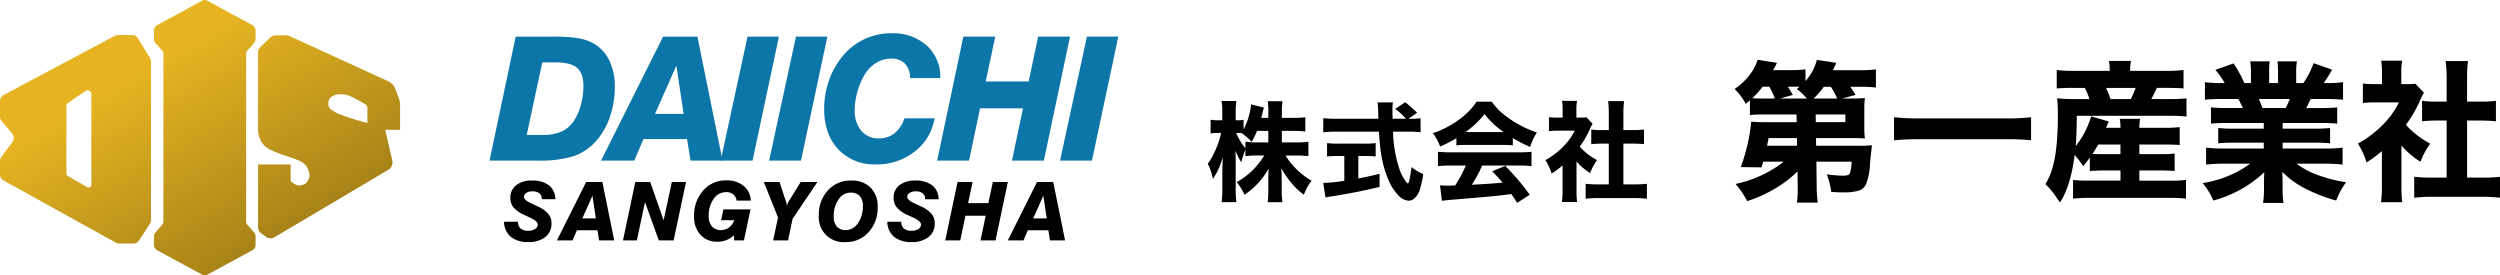 <svg xmlns="http://www.w3.org/2000/svg" xmlns:xlink="http://www.w3.org/1999/xlink" width="580.515" height="63.948" viewBox="0 0 580.515 63.948">
  <defs>
    <clipPath id="clip-path">
      <rect id="長方形_1595" data-name="長方形 1595" width="146.004" height="48.49" fill="none"/>
    </clipPath>
    <linearGradient id="linear-gradient" x1="0.352" y1="0.258" x2="0.946" y2="0.959" gradientUnits="objectBoundingBox">
      <stop offset="0" stop-color="#e6b422"/>
      <stop offset="1" stop-color="#917114"/>
    </linearGradient>
  </defs>
  <g id="ロゴ" transform="translate(20247.711 19368.779)">
    <g id="グループ_5" data-name="グループ 5" transform="translate(-20148.881 -19364)">
      <g id="グループ_4" data-name="グループ 4" transform="translate(14.841 2.949)">
        <g id="グループ_3" data-name="グループ 3" clip-path="url(#clip-path)">
          <path id="パス_580" data-name="パス 580" d="M0,29.186,6.077.405h8.615a35.218,35.218,0,0,1,5.989.371A11.51,11.51,0,0,1,24.13,1.968,9.01,9.01,0,0,1,27.8,5.915a13.671,13.671,0,0,1,1.289,6.135A21.308,21.308,0,0,1,28,18.909a16.122,16.122,0,0,1-3.069,5.508A12.532,12.532,0,0,1,19.724,28.1,26.7,26.7,0,0,1,11,29.186Zm8.637-5.962h3.733a10.341,10.341,0,0,0,4.5-.847,7.026,7.026,0,0,0,2.9-2.708,12.937,12.937,0,0,0,1.484-3.6,16.449,16.449,0,0,0,.548-4.18q0-2.967-1.476-4.242T15.279,6.384H12.251Z" transform="translate(0 0.377)" fill="#0c76a8"/>
          <path id="パス_581" data-name="パス 581" d="M13.42,29.186,27.821.405h7.971l5.842,28.781H34.19l-.8-5H23.269l-2.131,5ZM32.588,18.342l-1.681-11.2-4.962,11.2Z" transform="translate(12.48 0.377)" fill="#0c76a8"/>
          <path id="パス_582" data-name="パス 582" d="M27.813,29.186,34.044.4h7.289L35.218,29.186Z" transform="translate(25.864 0.376)" fill="#0c76a8"/>
          <path id="パス_583" data-name="パス 583" d="M33.64,29.186,39.872.4h7.289L41.045,29.186Z" transform="translate(31.284 0.376)" fill="#0c76a8"/>
          <path id="パス_584" data-name="パス 584" d="M58.9,19.753h7a12.075,12.075,0,0,1-4.6,7.7,14.069,14.069,0,0,1-8.959,2.989,11.456,11.456,0,0,1-8.812-3.509q-3.263-3.506-3.262-9.407a19.7,19.7,0,0,1,1.162-6.7,18.117,18.117,0,0,1,3.312-5.745A14.465,14.465,0,0,1,55.849,0a11.746,11.746,0,0,1,8.235,2.841,9.845,9.845,0,0,1,3.155,7.552H60.224a4.858,4.858,0,0,0-1.21-3.36A4.35,4.35,0,0,0,55.77,5.881a6.431,6.431,0,0,0-3.37.957,7.985,7.985,0,0,0-2.667,2.677,15.426,15.426,0,0,0-1.72,3.985,15.709,15.709,0,0,0-.645,4.3,7.2,7.2,0,0,0,1.515,4.836A5.149,5.149,0,0,0,53.016,24.4,5.611,5.611,0,0,0,56.6,23.221,7.4,7.4,0,0,0,58.9,19.753" transform="translate(37.437 0)" fill="#0c76a8"/>
          <path id="パス_585" data-name="パス 585" d="M53.859,29.186,59.935.4h7.407L65.134,10.818H75.1L77.306.4h7.405L78.634,29.186H71.229L73.79,17.052H63.824L61.265,29.186Z" transform="translate(50.086 0.376)" fill="#0c76a8"/>
          <path id="パス_586" data-name="パス 586" d="M68.646,29.186,74.878.4h7.289L76.052,29.186Z" transform="translate(63.838 0.376)" fill="#0c76a8"/>
          <path id="パス_587" data-name="パス 587" d="M1.746,27.279H4.979a2.1,2.1,0,0,0,.614,1.585,2.624,2.624,0,0,0,1.772.506,2.846,2.846,0,0,0,1.6-.4,1.228,1.228,0,0,0,.608-1.06q0-.793-2.11-1.733c-.51-.226-.909-.411-1.2-.552a6.435,6.435,0,0,1-2.33-1.691,3.413,3.413,0,0,1-.728-2.177A3.6,3.6,0,0,1,4.55,18.81a5.6,5.6,0,0,1,3.644-1.092,6.273,6.273,0,0,1,3.984,1.1,4.152,4.152,0,0,1,1.488,3.237H10.514V22.02a1.631,1.631,0,0,0-.556-1.339,2.527,2.527,0,0,0-1.635-.457,2.445,2.445,0,0,0-1.411.369,1.115,1.115,0,0,0-.535.95q0,.735,1.982,1.621c.5.226.9.411,1.187.552a7.059,7.059,0,0,1,2.488,1.747,3.389,3.389,0,0,1,.728,2.2,3.859,3.859,0,0,1-1.438,3.177A6.1,6.1,0,0,1,7.384,32,6.167,6.167,0,0,1,3.307,30.78a4.623,4.623,0,0,1-1.561-3.5" transform="translate(1.624 16.477)"/>
          <path id="パス_588" data-name="パス 588" d="M8.108,31.458,14.9,17.89h3.76L21.41,31.458H17.9L17.523,29.1H12.752l-1.006,2.358Zm9.037-5.113-.791-5.277-2.341,5.277Z" transform="translate(7.541 16.637)"/>
          <path id="パス_589" data-name="パス 589" d="M16.057,31.458,18.921,17.89h3.455L25.489,26.8,27.4,17.89h3.3L27.811,31.458H24.375l-3.206-8.907-1.89,8.907Z" transform="translate(14.933 16.637)"/>
          <path id="パス_590" data-name="パス 590" d="M37.718,24.433l-1.529,7.2H33.941l-.091-1.172A5.425,5.425,0,0,1,30,31.94a5.05,5.05,0,0,1-3.918-1.612,6.1,6.1,0,0,1-1.471-4.275,8.655,8.655,0,0,1,2.111-6A6.9,6.9,0,0,1,32.1,17.7a6.121,6.121,0,0,1,4.015,1.274,4.525,4.525,0,0,1,1.66,3.414h-3.3a2.263,2.263,0,0,0-.778-1.459,2.558,2.558,0,0,0-1.654-.5A3.459,3.459,0,0,0,29.147,22,6.622,6.622,0,0,0,28,26a3.473,3.473,0,0,0,.76,2.374,2.615,2.615,0,0,0,2.077.869,3.079,3.079,0,0,0,1.884-.606,3.6,3.6,0,0,0,1.22-1.7h-3.05l.527-2.505Z" transform="translate(22.888 16.459)"/>
          <path id="パス_591" data-name="パス 591" d="M35.163,31.458,36.3,26.133,33,17.89h3.64l1.6,4.837a2.539,2.539,0,0,1,.087.39,3.416,3.416,0,0,1,.033.494,5.257,5.257,0,0,1,.152-.618,2.413,2.413,0,0,1,.179-.442l2.874-4.661h3.887l-5.777,8.585-1.04,4.983Z" transform="translate(30.69 16.637)"/>
          <path id="パス_592" data-name="パス 592" d="M39.618,25.824A8.254,8.254,0,0,1,41.72,20a7.015,7.015,0,0,1,5.406-2.281,6.112,6.112,0,0,1,4.511,1.64,6.081,6.081,0,0,1,1.642,4.5,8.33,8.33,0,0,1-2.1,5.848,6.945,6.945,0,0,1-5.366,2.3,5.735,5.735,0,0,1-6.192-6.19m7.4-5.3a3.334,3.334,0,0,0-2.833,1.6,6.823,6.823,0,0,0-1.11,3.984A3.348,3.348,0,0,0,43.8,28.4a2.59,2.59,0,0,0,2.046.818,3.392,3.392,0,0,0,2.858-1.6A6.754,6.754,0,0,0,49.844,23.6a3.259,3.259,0,0,0-.728-2.289,2.719,2.719,0,0,0-2.1-.787" transform="translate(36.848 16.477)"/>
          <path id="パス_593" data-name="パス 593" d="M47.857,27.279H51.09a2.1,2.1,0,0,0,.614,1.585,2.624,2.624,0,0,0,1.772.506,2.846,2.846,0,0,0,1.6-.4,1.228,1.228,0,0,0,.608-1.06q0-.793-2.11-1.733c-.51-.226-.909-.411-1.2-.552a6.435,6.435,0,0,1-2.33-1.691,3.413,3.413,0,0,1-.728-2.177,3.6,3.6,0,0,1,1.339-2.943,5.6,5.6,0,0,1,3.644-1.092,6.273,6.273,0,0,1,3.984,1.1,4.152,4.152,0,0,1,1.488,3.237H56.625V22.02a1.631,1.631,0,0,0-.556-1.339,2.527,2.527,0,0,0-1.635-.457,2.445,2.445,0,0,0-1.411.369,1.115,1.115,0,0,0-.535.95q0,.735,1.982,1.621c.5.226.9.411,1.187.552a7.059,7.059,0,0,1,2.488,1.747,3.389,3.389,0,0,1,.728,2.2,3.859,3.859,0,0,1-1.438,3.177A6.1,6.1,0,0,1,53.495,32a6.167,6.167,0,0,1-4.076-1.216,4.623,4.623,0,0,1-1.561-3.5" transform="translate(44.51 16.477)"/>
          <path id="パス_594" data-name="パス 594" d="M54.826,31.458,57.69,17.89h3.492l-1.04,4.91h4.7l1.04-4.91h3.491L66.507,31.458H63.015l1.206-5.721h-4.7l-1.206,5.721Z" transform="translate(50.992 16.637)"/>
          <path id="パス_595" data-name="パス 595" d="M62.354,31.458,69.142,17.89H72.9l2.754,13.568H72.147L71.769,29.1H67l-1.006,2.358Zm9.037-5.113L70.6,21.069l-2.341,5.277Z" transform="translate(57.994 16.637)"/>
        </g>
      </g>
    </g>
    <path id="交差_1" data-name="交差 1" d="M46.991,63.8,36.505,58.121a1.436,1.436,0,0,1-.754-1.263V54.892a1.43,1.43,0,0,1,.353-.936l1.547-1.765a1.165,1.165,0,0,0,.289-.767v-38.9a1.166,1.166,0,0,0-.289-.768L36.1,9.991a1.431,1.431,0,0,1-.353-.936V7.089a1.437,1.437,0,0,1,.754-1.264L46.991.141a1.17,1.17,0,0,1,1.114,0L58.591,5.825a1.437,1.437,0,0,1,.754,1.264V9.054a1.431,1.431,0,0,1-.353.936l-1.547,1.764a1.163,1.163,0,0,0-.289.768v38.9a1.161,1.161,0,0,0,.289.767l1.547,1.765a1.43,1.43,0,0,1,.353.936v1.965a1.436,1.436,0,0,1-.754,1.263L48.1,63.8a1.155,1.155,0,0,1-1.114,0ZM27.64,56.543a1.459,1.459,0,0,1-.7-.181L.806,41.9A1.6,1.6,0,0,1,0,40.491V37.355a1.63,1.63,0,0,1,.332-.992l2.53-3.339a1.649,1.649,0,0,0-.053-2.051L.384,28.114A1.63,1.63,0,0,1,0,27.055V23.476a1.592,1.592,0,0,1,.829-1.419L26.679,8.312a1.427,1.427,0,0,1,.678-.171h3.392a1.477,1.477,0,0,1,1.267.731l2.814,4.608a1.664,1.664,0,0,1,.237.859V51.06a1.653,1.653,0,0,1-.261.9L32.289,55.85a1.484,1.484,0,0,1-1.244.694ZM19.864,21.118c-.955.651-1.916,1.309-2.846,1.945l-.071.048-1.271.869a.6.6,0,0,0-.257.5V40.333a.579.579,0,0,0,.285.5l2.9,1.671.019.011,1.629.94a.611.611,0,0,0,.308.084.637.637,0,0,0,.449-.192.688.688,0,0,0,.2-.489V21.885a.894.894,0,0,0-.869-.915A.83.83,0,0,0,19.864,21.118ZM61.791,55,60.7,54.238a1.818,1.818,0,0,1-.777-1.489V38.185h7.555l.025,3.852a3.592,3.592,0,0,0,1.823,1.047,3.073,3.073,0,0,0,1.726-.546,3.292,3.292,0,0,0,.768-1.343,2.653,2.653,0,0,0,0-.979A4.463,4.463,0,0,0,71,38.4c-1.228-1.573-4.887-1.928-8.56-3.8a4.748,4.748,0,0,1-1.744-1.7,5.666,5.666,0,0,1-.777-2.8V12.2a1.765,1.765,0,0,1,.538-1.27l2.275-2.2a1.875,1.875,0,0,1,1.3-.527H66.4a2.226,2.226,0,0,1,.942.208L90.2,18.9A3.053,3.053,0,0,1,91.781,20.6l.871,2.349a3.945,3.945,0,0,1,.25,1.392v5.805H89.445l1.644,7.127a1.993,1.993,0,0,1-.927,2.165l-26.4,15.631A1.82,1.82,0,0,1,61.791,55ZM76.668,22.732a2.2,2.2,0,0,0-.34,1.924c.1.625.893.963,1.1,1.128,1.032.8,4.849,1.955,7.89,2.794l-.01-3.536a1,1,0,0,0-.517-.858c-2.042-1.128-3.585-2.08-4.642-2.223a7.6,7.6,0,0,0-1.009-.071A3.349,3.349,0,0,0,76.668,22.732Z" transform="translate(-20247.711 -19368.779)" fill="url(#linear-gradient)"/>
    <g id="グループ_20" data-name="グループ 20" transform="translate(155.734 -64.93)">
      <path id="パス_605" data-name="パス 605" d="M66.455,25.915A25.328,25.328,0,0,1,61.249,29.9a30.6,30.6,0,0,1-6.478,2.921,20.621,20.621,0,0,0-2.7-3.987A27.216,27.216,0,0,0,63.26,23.662H58.481l-.118.465-.259.86-4.811-.07a46.482,46.482,0,0,0,1.838-6.528,40.6,40.6,0,0,0,.568-4.022,29.859,29.859,0,0,0,3.333.121h7.235L66.231,12.7H58.587a28.3,28.3,0,0,0-3.18.138v-3.4q-.4.343-.963.807A14.106,14.106,0,0,0,51.85,6.787a14.7,14.7,0,0,0,4.123-4.175A10.155,10.155,0,0,0,57.194,0l4.5.721c-.309.618-.608,1.181-.895,1.684h4.108a21.524,21.524,0,0,0,3.4-.189V4.95A11.771,11.771,0,0,0,70.957.018l4.5.689-.256.566-.259.568-.256.583h6.083a30.336,30.336,0,0,0,3.9-.189V6.445a29.179,29.179,0,0,0-3.675-.173h-2.27a21.853,21.853,0,0,1,1.2,1.89L76.8,9h2.026a32.159,32.159,0,0,0,3.283-.121,18.444,18.444,0,0,0-.138,2.629v4.125a19.3,19.3,0,0,0,.138,2.647q-1.033-.106-3.283-.1H70.751l.035,1.787h9.882a29.777,29.777,0,0,0,3.074-.121c-.045.342-.091.762-.136,1.254-.1.814-.206,1.82-.309,3.024a14.606,14.606,0,0,1-.945,4.811,2.8,2.8,0,0,1-1.581,1.425,12.711,12.711,0,0,1-3.954.43c-.709,0-1.546-.033-2.509-.1A20.941,20.941,0,0,0,73.26,26.6a27.629,27.629,0,0,0,3.7.309,3.229,3.229,0,0,0,1.219-.153.844.844,0,0,0,.465-.465,9.948,9.948,0,0,0,.377-2.629H70.839l.068,5.586a27.494,27.494,0,0,0,.256,3.919H66.319a21.626,21.626,0,0,0,.189-3.077v-.877ZM61.2,9a16.761,16.761,0,0,0-1.29-2.748H58.363a22.985,22.985,0,0,1-2.391,2.662C56.626,8.977,57.5,9,58.587,9Zm5.153,10.965-.033-1.787H59.753q-.1.464-.359,1.787ZM62.418,9H68.64a15.6,15.6,0,0,0-2.355-2.217c.216-.171.435-.342.654-.515q-.483-.015-.928-.015H64.223q.29.426,1.151,1.905ZM75.666,9A15.133,15.133,0,0,0,74.19,6.272H72.556A16.794,16.794,0,0,1,70.186,9Zm-4.982,3.7.018,1.787h6.873V12.7Z" transform="translate(-20052.51 -19289.969)"/>
      <path id="パス_606" data-name="パス 606" d="M98,10.667a51.239,51.239,0,0,0-5.689-.259H71.9q-3.386.019-5.721.259V5.305a50.91,50.91,0,0,0,5.721.277H92.314A44.558,44.558,0,0,0,98,5.305Z" transform="translate(-20029.82 -19281.938)"/>
      <path id="パス_607" data-name="パス 607" d="M90.079,22.57q-.551.739-1.546,1.958a22.152,22.152,0,0,0-1.978-2.577q-.977,7.424-3.436,11.033-1-1.531-1.614-2.338a22.326,22.326,0,0,0-1.737-1.926,17.193,17.193,0,0,0,1.41-3.057q1.478-4.333,1.478-12.959,0-2.13-.156-3.916,1.84.17,4,.171h3.472A13.516,13.516,0,0,0,88.91,6.366H86.092a34.728,34.728,0,0,0-3.7.136v-4.3a27.9,27.9,0,0,0,4.022.209H94.7A13,13,0,0,0,94.51.109h5.123a10.807,10.807,0,0,0-.191,2.305h8.265a29.8,29.8,0,0,0,4.125-.209V6.5q-1.271-.136-3.816-.136h-2.388l-.068.171q-.773,1.633-1.219,2.423h4.311a32.5,32.5,0,0,0,3.869-.171v4.226a38.247,38.247,0,0,0-3.869-.171H87.037q0,4.348-.241,7.011a17.464,17.464,0,0,0,1.993-3.006,22.134,22.134,0,0,0,1.6-3.866l4.09,1.184-.309.689-.327.772h3.351a10.032,10.032,0,0,0-.173-2.079h4.711a14.858,14.858,0,0,0-.156,2.079h6.066a22.411,22.411,0,0,0,3.3-.171v4.175q-1.12-.1-3.351-.121h-6.015v2.235h5.07a24.331,24.331,0,0,0,3.127-.138v4.057q-1.237-.121-3.127-.121h-5.07V27.9h7.458a22.182,22.182,0,0,0,3.368-.171v4.364a26.5,26.5,0,0,0-3.489-.189H89.631q-1.648,0-3.454.171V27.743a28.745,28.745,0,0,0,3.351.153h7.665V25.543H93.326q-1.787,0-3.248.121Zm.618-.877c.48.035,1.347.053,2.594.053h3.9V19.51H92.019q-.551,1.014-1.322,2.182M94.872,8.96h4.708a19.727,19.727,0,0,0,1.134-2.594H93.842A22.839,22.839,0,0,1,94.872,8.96" transform="translate(-20008.25 -19289.803)"/>
      <path id="パス_608" data-name="パス 608" d="M108.094,14.457h-8.73a32.963,32.963,0,0,0-3.522.153V10.83a31.151,31.151,0,0,0,3.522.156h3.884q-.633-1.357-1.066-2.1H98.713a41.263,41.263,0,0,0-4.281.171V4.988a30.874,30.874,0,0,0,4.057.206h.533a17.325,17.325,0,0,0-2.167-3.059L101.083.624a27.914,27.914,0,0,1,2.406,4.346l.1.224h1.528V2.806A15.956,15.956,0,0,0,104.95.144h4.52a17.694,17.694,0,0,0-.121,2.456V5.194H111.4V2.6a20.108,20.108,0,0,0-.121-2.456h4.52a14.229,14.229,0,0,0-.173,2.662V5.194h1.667A20.825,20.825,0,0,0,119.675.571l4.281,1.513A31.531,31.531,0,0,1,122,5.194h.483a28.841,28.841,0,0,0,4.02-.206V9.06a39.74,39.74,0,0,0-4.261-.171h-3.248q-.652,1.376-1.048,2.1h3.678a31.151,31.151,0,0,0,3.522-.156v3.781a33.258,33.258,0,0,0-3.522-.153h-9.143V15.78h7.476a31.729,31.729,0,0,0,3.539-.153v3.557a31.908,31.908,0,0,0-3.539-.156h-7.476v1.357h9.572a30.347,30.347,0,0,0,4.346-.206v3.937a37.637,37.637,0,0,0-4.314-.206h-6.375a18.3,18.3,0,0,0,4.605,2.509,32.629,32.629,0,0,0,6.893,1.8,18.462,18.462,0,0,0-2.3,4.246,36.505,36.505,0,0,1-7.735-3.077,19.485,19.485,0,0,1-4.776-3.59q.068,1.218.068,2.267V29.51a23.149,23.149,0,0,0,.206,3.507h-4.741a23.749,23.749,0,0,0,.224-3.542v-1.39q0-.946.068-2.2a27.571,27.571,0,0,1-11.858,6.581,14.8,14.8,0,0,0-2.474-4.055,25.137,25.137,0,0,0,11.048-4.5H99.108a38.283,38.283,0,0,0-4.4.206V20.179a31.93,31.93,0,0,0,4.346.206h9.04V19.028h-7.046a32,32,0,0,0-3.522.156V15.626a30.95,30.95,0,0,0,3.522.153h7.046Zm-.309-3.472H113.2a22.655,22.655,0,0,0,.928-2.1h-7.182q.517,1.169.842,2.1" transform="translate(-19985.881 -19289.75)"/>
      <path id="パス_609" data-name="パス 609" d="M117.941,19.793v9.5a26.367,26.367,0,0,0,.189,3.66H113.2a27.174,27.174,0,0,0,.206-3.781V21.08a30.429,30.429,0,0,1-3.557,2.629,18.209,18.209,0,0,0-2.011-4.364,25.761,25.761,0,0,0,5.809-4.4,19.822,19.822,0,0,0,3.71-5.173h-5.344a26.77,26.77,0,0,0-3.024.138V5.391a22.7,22.7,0,0,0,2.768.138h1.667V2.744a15.144,15.144,0,0,0-.191-2.662h4.882a14.847,14.847,0,0,0-.206,2.715V5.529h1.237a13.405,13.405,0,0,0,2.029-.1l1.993,2.1a13.03,13.03,0,0,0-.809,1.581,29.882,29.882,0,0,1-3.366,5.86,17.445,17.445,0,0,0,1.511,1.528,22.231,22.231,0,0,0,4.108,2.853,19.082,19.082,0,0,0-2.252,4.211,19.889,19.889,0,0,1-4.414-3.763m15.241-5.809v13.25h3.507a34.67,34.67,0,0,0,4.14-.191v4.864a34.834,34.834,0,0,0-4.125-.224H124.967a36.333,36.333,0,0,0-4.055.224V27.042a36.413,36.413,0,0,0,4.125.191h3.4V13.983h-2.232q-1.995.015-3.472.171V9.4a24.214,24.214,0,0,0,3.472.189h2.232v-5.5a31.028,31.028,0,0,0-.224-3.916h5.191a30.266,30.266,0,0,0-.224,3.916v5.5h3.23a23.808,23.808,0,0,0,3.472-.189v4.759q-1.478-.155-3.472-.171Z" transform="translate(-19963.76 -19289.844)"/>
      <path id="パス_610" data-name="パス 610" d="M17.209,9.949v2.675H20.56a20.974,20.974,0,0,0,2.81-.146v3.338a21.885,21.885,0,0,0-2.823-.148H18.069a16.034,16.034,0,0,0,2.074,2.712,17.86,17.86,0,0,0,2.431,2.149,15.9,15.9,0,0,0,1.546.993,10.614,10.614,0,0,0-1.031,1.561c-.214.4-.47.965-.774,1.692a14.64,14.64,0,0,1-2.773-2.614,18.941,18.941,0,0,1-2.456-3.56q.087,1.241.085,2.37v2.5a23,23,0,0,0,.161,3.044H13.919a25.262,25.262,0,0,0,.148-3.044v-2.3q-.011-1.018.085-2.481a17.934,17.934,0,0,1-5.6,6.088,13.274,13.274,0,0,0-1.83-2.921,17.746,17.746,0,0,0,3.743-2.8,18.616,18.616,0,0,0,2.652-3.4H11.611a18.61,18.61,0,0,0-2.858.173V14.317q-.392,1-.48,1.252c-.131.359-.294.91-.49,1.647A13.364,13.364,0,0,1,6.42,14.5q.06,1.007.073,2.969v5.867a24.986,24.986,0,0,0,.148,3.155H3.24a26.641,26.641,0,0,0,.148-3.155V18.9c.025-.968.065-1.916.123-2.848a19.952,19.952,0,0,1-1.179,3.092A13.362,13.362,0,0,1,1.2,21.082,13.446,13.446,0,0,0,0,17.57a13.3,13.3,0,0,0,1.29-2.086A23.592,23.592,0,0,0,2.7,11.975c.161-.533.3-1.048.417-1.548h-.8a8.235,8.235,0,0,0-1.657.123V7.359a8.132,8.132,0,0,0,1.657.123H3.376V5.64a16,16,0,0,0-.148-2.627H6.641a17.19,17.19,0,0,0-.148,2.614V7.483h.566a6.651,6.651,0,0,0,1.264-.1V9.617A16.537,16.537,0,0,0,9.869,5.162a7.925,7.925,0,0,0,.184-1.375l3,.762a12.82,12.82,0,0,0-.382,1.423c-.08.344-.163.664-.244.958h1.644V5.517a16.18,16.18,0,0,0-.148-2.466h3.439A15.2,15.2,0,0,0,17.209,5.5V6.929h2.639a20.238,20.238,0,0,0,2.81-.148V10.1a23.919,23.919,0,0,0-2.823-.148Zm-3.142,0H11.44a16.351,16.351,0,0,1-1.252,2.541,12.739,12.739,0,0,0-2.345-2.039c-.294-.015-.538-.025-.737-.025H6.6a13.424,13.424,0,0,0,1.486,2.69q.283.4.664.86V12.452a17.328,17.328,0,0,0,2.848.171h2.466Z" transform="translate(-20123 -19283.406)"/>
      <path id="パス_611" data-name="パス 611" d="M30.047,6.966h.38a15.469,15.469,0,0,0,2.443-.133v3.275a23.061,23.061,0,0,0-3.094-.146h-3.3A29.349,29.349,0,0,0,28.084,19,11.925,11.925,0,0,0,29.4,21.476c.246.334.417.5.515.5s.194-.163.282-.49a22.911,22.911,0,0,0,.553-3.3,13.225,13.225,0,0,0,2.725,1.634,18.525,18.525,0,0,1-.772,3.522,4.249,4.249,0,0,1-1.561,2.345,1.961,1.961,0,0,1-1.031.307,3.49,3.49,0,0,1-2.245-1.081,11.059,11.059,0,0,1-2.345-3.5,24.973,24.973,0,0,1-1.9-6.888q-.256-1.753-.417-4.565H13.366a28.034,28.034,0,0,0-3.092.146V6.82a24.039,24.039,0,0,0,3.092.146h9.708c-.023-.734-.045-1.4-.06-1.988q-.038-1.078-.136-1.815h3.56a14.088,14.088,0,0,0-.111,1.8c0,.163.01.568.025,1.214l.025.784h3.1a14.352,14.352,0,0,0-2.5-2.283L29.3,3.125a30.083,30.083,0,0,1,2.763,2.456ZM15.158,15.608H13.8a26.489,26.489,0,0,0-2.652.111v-3.1a20.4,20.4,0,0,0,2.725.121h5.892a20.226,20.226,0,0,0,2.677-.121v3.1q-1.093-.109-2.639-.111H18.411v5.229q2.221-.419,4.935-1.1v3.054q-5.878,1.4-10.912,2.162c-.7.106-1.254.2-1.657.282l-.5-3.363a39.008,39.008,0,0,0,4.884-.5Z" transform="translate(-20106.447 -19283.238)"/>
      <path id="パス_612" data-name="パス 612" d="M25.455,11.555a28.377,28.377,0,0,1-3.781,1.938,11.437,11.437,0,0,0-1.669-3.1A22.925,22.925,0,0,0,23.663,8.78,20.978,20.978,0,0,0,28.13,5.514a15.29,15.29,0,0,0,2.026-2.443h3.5a15.346,15.346,0,0,0,2.1,2.383,24,24,0,0,0,4.517,3.1,22.4,22.4,0,0,0,3.866,1.669,14.573,14.573,0,0,0-1.559,3.363,30.056,30.056,0,0,1-4.027-2.074v1.707a22.6,22.6,0,0,0-2.32-.1H27.712c-.857,0-1.611.033-2.257.1Zm2.184,6.357H24.178a22.8,22.8,0,0,0-3.006.146V14.707a29.6,29.6,0,0,0,3.006.136H39.9a26.084,26.084,0,0,0,3-.136v3.351a22.89,22.89,0,0,0-3-.146H31.433a27.409,27.409,0,0,1-2.418,4.454l1.4-.073q3.658-.2,5.387-.392l.382-.05q-.924-1.056-2.4-2.614L36.8,17.985q1.863,1.927,3.2,3.5,1.154,1.384,2.491,3.215L39.57,26.565c-.6-.933-1.056-1.611-1.35-2.036l-.664.085q-2.3.305-4.834.528-6.851.588-7.881.674-1.67.113-2.75.284l-.442-3.6c.606.05,1.192.073,1.757.073.284,0,.88-.015,1.78-.048q.611-.946,1.3-2.21a25.671,25.671,0,0,0,1.154-2.406m-.085-7.77h8.874a20.3,20.3,0,0,1-4.442-4.173,21.043,21.043,0,0,1-4.432,4.173" transform="translate(-20090.717 -19283.318)"/>
      <path id="パス_613" data-name="パス 613" d="M37.217,17.076v6.79a18.965,18.965,0,0,0,.136,2.614H33.828a19.242,19.242,0,0,0,.148-2.7V18a21.686,21.686,0,0,1-2.541,1.878A13.067,13.067,0,0,0,30,16.757a18.3,18.3,0,0,0,4.148-3.142A14.08,14.08,0,0,0,36.8,9.922H32.981a19.431,19.431,0,0,0-2.159.1V6.792a16.953,16.953,0,0,0,1.976.1h1.192V4.9A10.865,10.865,0,0,0,33.854,3H37.34a10.764,10.764,0,0,0-.148,1.938V6.89h.885a9.246,9.246,0,0,0,1.448-.075l1.423,1.5a9.18,9.18,0,0,0-.576,1.129,21.2,21.2,0,0,1-2.406,4.185,12.394,12.394,0,0,0,1.078,1.093,15.836,15.836,0,0,0,2.934,2.036,13.651,13.651,0,0,0-1.606,3.009,14.2,14.2,0,0,1-3.155-2.69M48.1,12.928v9.464h2.5a25.062,25.062,0,0,0,2.959-.136v3.474a24.429,24.429,0,0,0-2.946-.161H42.237a26.752,26.752,0,0,0-2.9.161V22.257a26.245,26.245,0,0,0,2.946.136h2.428V12.928H43.122c-.95.008-1.777.05-2.481.123V9.65a17.193,17.193,0,0,0,2.481.136h1.594V5.857a22.263,22.263,0,0,0-.158-2.8h3.705a21.7,21.7,0,0,0-.158,2.8V9.786h2.308a16.845,16.845,0,0,0,2.479-.136v3.4c-.7-.073-1.531-.116-2.479-.123Z" transform="translate(-20074.586 -19283.428)"/>
    </g>
  </g>
</svg>
